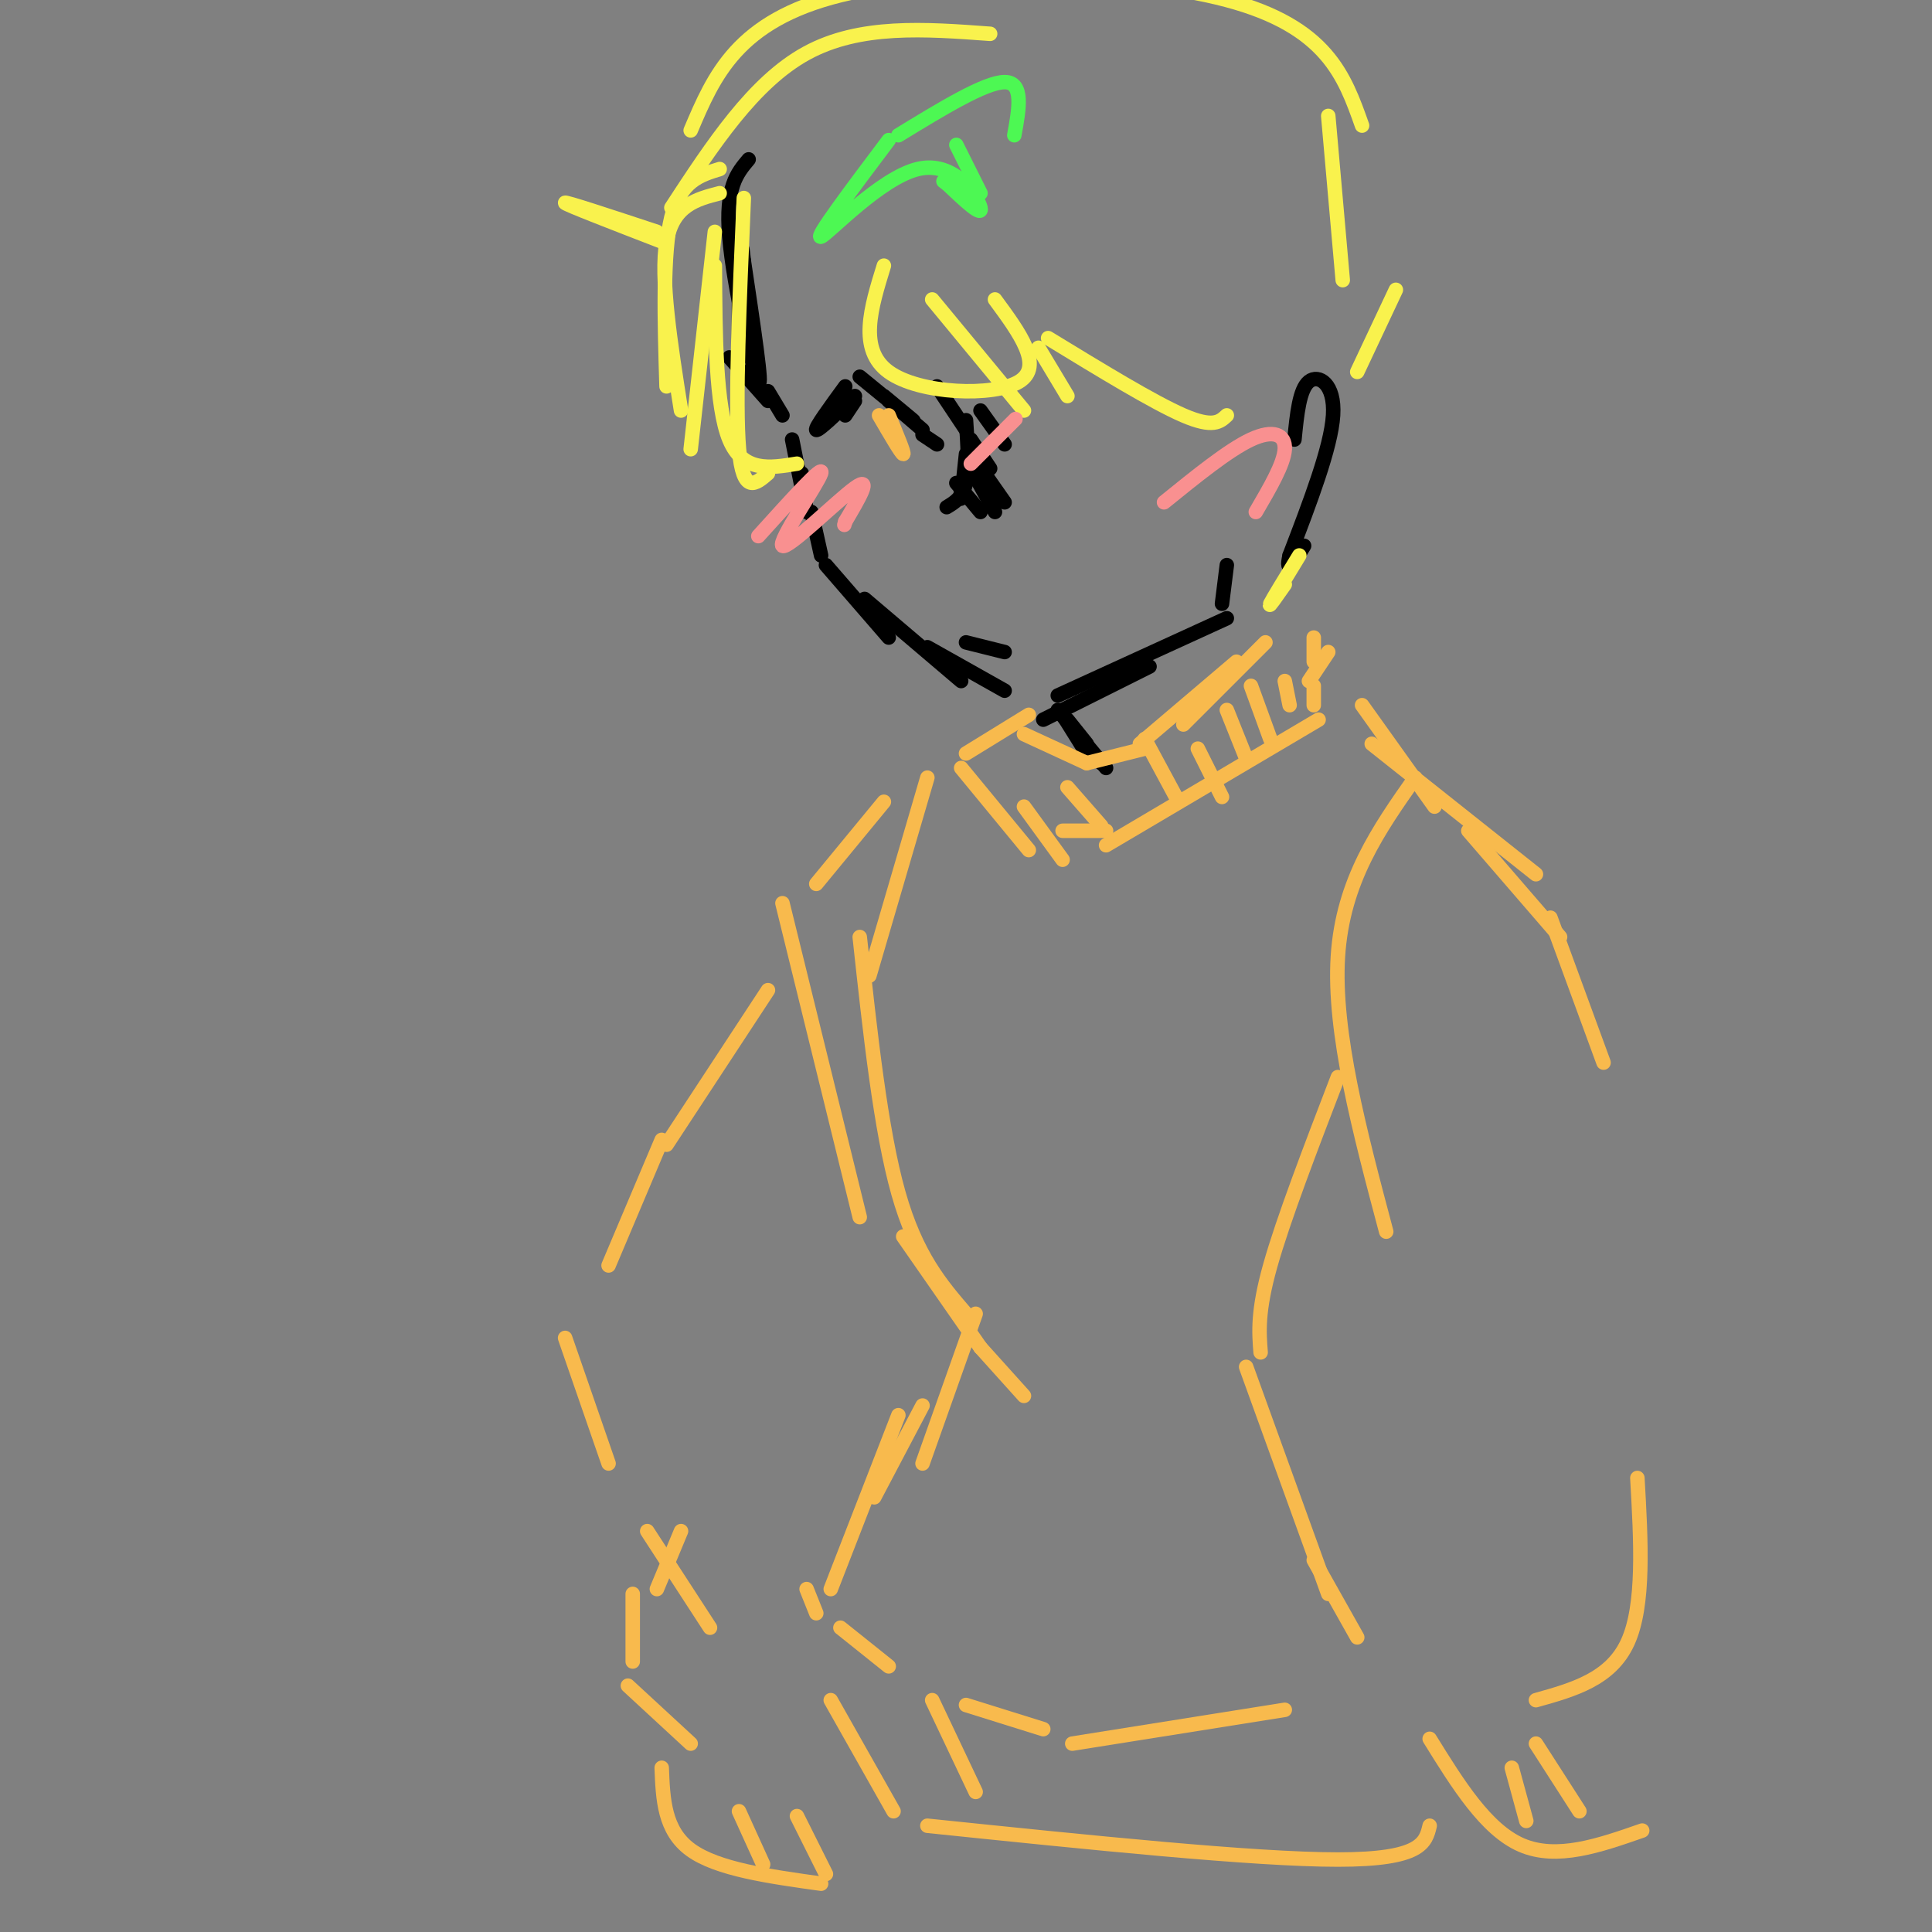 <svg viewBox='0 0 400 400' version='1.1' xmlns='http://www.w3.org/2000/svg' xmlns:xlink='http://www.w3.org/1999/xlink'><rect x="0" y="0" width="400" height="400" fill="#808080" stroke="none"/><g fill='none' stroke='rgb(0,0,0)' stroke-width='3' stroke-linecap='round' stroke-linejoin='round'><path d='M155,33c-2.422,2.867 -4.844,5.733 -4,16c0.844,10.267 4.956,27.933 6,30c1.044,2.067 -0.978,-11.467 -3,-25'/><path d='M154,54c-0.500,-4.167 -0.250,-2.083 0,0'/><path d='M153,49c0.000,0.000 0.000,21.000 0,21'/><path d='M151,74c0.000,0.000 8.000,9.000 8,9'/><path d='M159,81c0.000,0.000 3.000,5.000 3,5'/><path d='M164,91c0.000,0.000 2.000,10.000 2,10'/><path d='M166,98c0.000,0.000 1.000,8.000 1,8'/><path d='M168,106c0.000,0.000 2.000,9.000 2,9'/><path d='M171,117c0.000,0.000 13.000,15.000 13,15'/><path d='M179,124c0.000,0.000 20.000,17.000 20,17'/><path d='M192,134c0.000,0.000 16.000,9.000 16,9'/><path d='M216,149c0.000,0.000 22.000,-11.000 22,-11'/><path d='M219,144c0.000,0.000 35.000,-16.000 35,-16'/><path d='M253,125c0.000,0.000 1.000,-8.000 1,-8'/><path d='M268,91c0.511,-5.200 1.022,-10.400 3,-12c1.978,-1.600 5.422,0.400 5,7c-0.422,6.600 -4.711,17.800 -9,29'/><path d='M267,115c-1.000,4.500 1.000,1.250 3,-2'/><path d='M220,148c0.000,0.000 5.000,8.000 5,8'/><path d='M219,147c0.000,0.000 10.000,12.000 10,12'/><path d='M223,152c0.000,0.000 5.000,6.000 5,6'/><path d='M221,149c0.000,0.000 4.000,5.000 4,5'/><path d='M175,86c0.000,0.000 2.000,-3.000 2,-3'/><path d='M178,78c5.083,4.167 10.167,8.333 11,9c0.833,0.667 -2.583,-2.167 -6,-5'/><path d='M177,82c-3.833,3.667 -7.667,7.333 -8,7c-0.333,-0.333 2.833,-4.667 6,-9'/><path d='M184,83c0.000,0.000 7.000,6.000 7,6'/><path d='M191,90c0.000,0.000 3.000,2.000 3,2'/><path d='M200,94c-0.417,4.000 -0.833,8.000 -1,9c-0.167,1.000 -0.083,-1.000 0,-3'/><path d='M201,94c0.000,0.000 7.000,10.000 7,10'/><path d='M194,80c0.000,0.000 6.000,9.000 6,9'/><path d='M200,87c0.333,5.000 0.667,10.000 0,13c-0.667,3.000 -2.333,4.000 -4,5'/><path d='M198,100c0.000,0.000 5.000,6.000 5,6'/><path d='M201,97c0.000,0.000 5.000,9.000 5,9'/><path d='M201,91c0.000,0.000 4.000,6.000 4,6'/><path d='M203,85c0.000,0.000 5.000,7.000 5,7'/><path d='M200,133c0.000,0.000 8.000,2.000 8,2'/></g>
<g fill='none' stroke='rgb(248,186,77)' stroke-width='3' stroke-linecap='round' stroke-linejoin='round'><path d='M182,86c2.333,4.000 4.667,8.000 5,8c0.333,0.000 -1.333,-4.000 -3,-8'/></g>
<g fill='none' stroke='rgb(249,242,77)' stroke-width='3' stroke-linecap='round' stroke-linejoin='round'><path d='M215,72c0.000,0.000 6.000,10.000 6,10'/><path d='M212,85c0.000,0.000 -19.000,-23.000 -19,-23'/><path d='M154,41c-0.917,21.250 -1.833,42.500 -1,52c0.833,9.500 3.417,7.250 6,5'/><path d='M165,96c-5.583,0.917 -11.167,1.833 -14,-5c-2.833,-6.833 -2.917,-21.417 -3,-36'/><path d='M149,40c-4.833,1.250 -9.667,2.500 -11,10c-1.333,7.500 0.833,21.250 3,35'/><path d='M143,93c0.000,0.000 5.000,-45.000 5,-45'/><path d='M149,35c-4.083,1.250 -8.167,2.500 -10,10c-1.833,7.500 -1.417,21.250 -1,35'/><path d='M136,48c-9.583,-3.167 -19.167,-6.333 -19,-6c0.167,0.333 10.083,4.167 20,8'/><path d='M139,43c8.500,-13.000 17.000,-26.000 28,-32c11.000,-6.000 24.500,-5.000 38,-4'/><path d='M143,27c4.822,-11.356 9.644,-22.711 31,-28c21.356,-5.289 59.244,-4.511 80,1c20.756,5.511 24.378,15.756 28,26'/><path d='M275,24c0.000,0.000 3.000,34.000 3,34'/><path d='M289,60c0.000,0.000 -8.000,17.000 -8,17'/><path d='M269,115c-2.750,4.500 -5.500,9.000 -6,10c-0.500,1.000 1.250,-1.500 3,-4'/><path d='M254,86c-1.417,1.333 -2.833,2.667 -9,0c-6.167,-2.667 -17.083,-9.333 -28,-16'/><path d='M206,62c5.089,6.911 10.178,13.822 5,17c-5.178,3.178 -20.622,2.622 -27,-2c-6.378,-4.622 -3.689,-13.311 -1,-22'/></g>
<g fill='none' stroke='rgb(77,248,83)' stroke-width='3' stroke-linecap='round' stroke-linejoin='round'><path d='M210,28c1.000,-5.500 2.000,-11.000 -2,-11c-4.000,0.000 -13.000,5.500 -22,11'/><path d='M184,29c-7.750,10.304 -15.500,20.607 -14,20c1.500,-0.607 12.250,-12.125 20,-14c7.750,-1.875 12.500,5.893 13,8c0.500,2.107 -3.250,-1.446 -7,-5'/><path d='M196,38c-1.167,-0.833 -0.583,-0.417 0,0'/><path d='M198,30c0.000,0.000 5.000,10.000 5,10'/></g>
<g fill='none' stroke='rgb(248,186,77)' stroke-width='3' stroke-linecap='round' stroke-linejoin='round'><path d='M237,155c0.000,0.000 -12.000,3.000 -12,3'/><path d='M225,158c0.000,0.000 -13.000,-6.000 -13,-6'/><path d='M213,148c0.000,0.000 -13.000,8.000 -13,8'/><path d='M199,159c0.000,0.000 14.000,17.000 14,17'/><path d='M212,167c0.000,0.000 8.000,11.000 8,11'/><path d='M221,163c0.000,0.000 7.000,8.000 7,8'/><path d='M236,154c0.000,0.000 20.000,-17.000 20,-17'/><path d='M245,150c0.000,0.000 17.000,-17.000 17,-17'/><path d='M237,153c0.000,0.000 7.000,13.000 7,13'/><path d='M248,155c0.000,0.000 5.000,10.000 5,10'/><path d='M254,147c0.000,0.000 4.000,10.000 4,10'/><path d='M259,142c0.000,0.000 4.000,11.000 4,11'/><path d='M266,141c0.000,0.000 1.000,5.000 1,5'/><path d='M272,132c0.000,0.000 0.000,5.000 0,5'/><path d='M275,135c0.000,0.000 -4.000,6.000 -4,6'/><path d='M272,142c0.000,0.000 0.000,4.000 0,4'/><path d='M273,149c0.000,0.000 -44.000,26.000 -44,26'/><path d='M229,172c0.000,0.000 -9.000,0.000 -9,0'/><path d='M282,146c0.000,0.000 15.000,21.000 15,21'/><path d='M284,154c0.000,0.000 34.000,27.000 34,27'/><path d='M304,172c0.000,0.000 19.000,22.000 19,22'/><path d='M321,190c0.000,0.000 11.000,30.000 11,30'/><path d='M293,161c-7.500,10.667 -15.000,21.333 -16,37c-1.000,15.667 4.500,36.333 10,57'/><path d='M277,223c-5.667,14.750 -11.333,29.500 -14,39c-2.667,9.500 -2.333,13.750 -2,18'/><path d='M258,283c0.000,0.000 17.000,47.000 17,47'/><path d='M272,323c0.000,0.000 9.000,16.000 9,16'/></g>
<g fill='none' stroke='rgb(249,144,144)' stroke-width='3' stroke-linecap='round' stroke-linejoin='round'><path d='M157,111c6.857,-7.589 13.714,-15.179 13,-13c-0.714,2.179 -9.000,14.125 -8,15c1.000,0.875 11.286,-9.321 15,-12c3.714,-2.679 0.857,2.161 -2,7'/><path d='M175,108c-0.333,1.167 -0.167,0.583 0,0'/><path d='M201,96c4.000,-4.000 8.000,-8.000 9,-9c1.000,-1.000 -1.000,1.000 -3,3'/><path d='M241,104c6.689,-5.422 13.378,-10.844 18,-13c4.622,-2.156 7.178,-1.044 7,2c-0.178,3.044 -3.089,8.022 -6,13'/></g>
<g fill='none' stroke='rgb(248,186,77)' stroke-width='3' stroke-linecap='round' stroke-linejoin='round'><path d='M178,194c2.167,20.000 4.333,40.000 8,53c3.667,13.000 8.833,19.000 14,25'/><path d='M187,256c0.000,0.000 16.000,23.000 16,23'/><path d='M203,279c0.000,0.000 9.000,10.000 9,10'/><path d='M202,272c0.000,0.000 -11.000,31.000 -11,31'/><path d='M191,291c0.000,0.000 -10.000,19.000 -10,19'/><path d='M186,293c0.000,0.000 -14.000,36.000 -14,36'/><path d='M167,329c0.000,0.000 2.000,5.000 2,5'/><path d='M174,337c0.000,0.000 10.000,8.000 10,8'/><path d='M200,353c0.000,0.000 16.000,5.000 16,5'/><path d='M222,361c0.000,0.000 44.000,-7.000 44,-7'/><path d='M183,166c0.000,0.000 -14.000,17.000 -14,17'/><path d='M162,187c0.000,0.000 16.000,65.000 16,65'/><path d='M180,202c0.000,0.000 12.000,-41.000 12,-41'/><path d='M159,205c0.000,0.000 -21.000,32.000 -21,32'/><path d='M137,236c0.000,0.000 -11.000,26.000 -11,26'/><path d='M117,277c0.000,0.000 9.000,26.000 9,26'/><path d='M134,317c0.000,0.000 13.000,20.000 13,20'/><path d='M141,317c0.000,0.000 -5.000,12.000 -5,12'/><path d='M131,330c0.000,0.000 0.000,14.000 0,14'/><path d='M130,349c0.000,0.000 13.000,12.000 13,12'/><path d='M137,366c0.250,6.500 0.500,13.000 6,17c5.500,4.000 16.250,5.500 27,7'/><path d='M153,375c0.000,0.000 5.000,11.000 5,11'/><path d='M165,376c0.000,0.000 6.000,12.000 6,12'/><path d='M339,306c0.750,13.167 1.500,26.333 -2,34c-3.500,7.667 -11.250,9.833 -19,12'/><path d='M296,360c5.833,9.417 11.667,18.833 19,22c7.333,3.167 16.167,0.083 25,-3'/><path d='M313,366c0.000,0.000 3.000,11.000 3,11'/><path d='M318,361c0.000,0.000 9.000,14.000 9,14'/><path d='M172,352c0.000,0.000 13.000,23.000 13,23'/><path d='M192,378c33.833,3.500 67.667,7.000 85,7c17.333,0.000 18.167,-3.500 19,-7'/><path d='M193,352c0.000,0.000 9.000,19.000 9,19'/></g>
</svg>